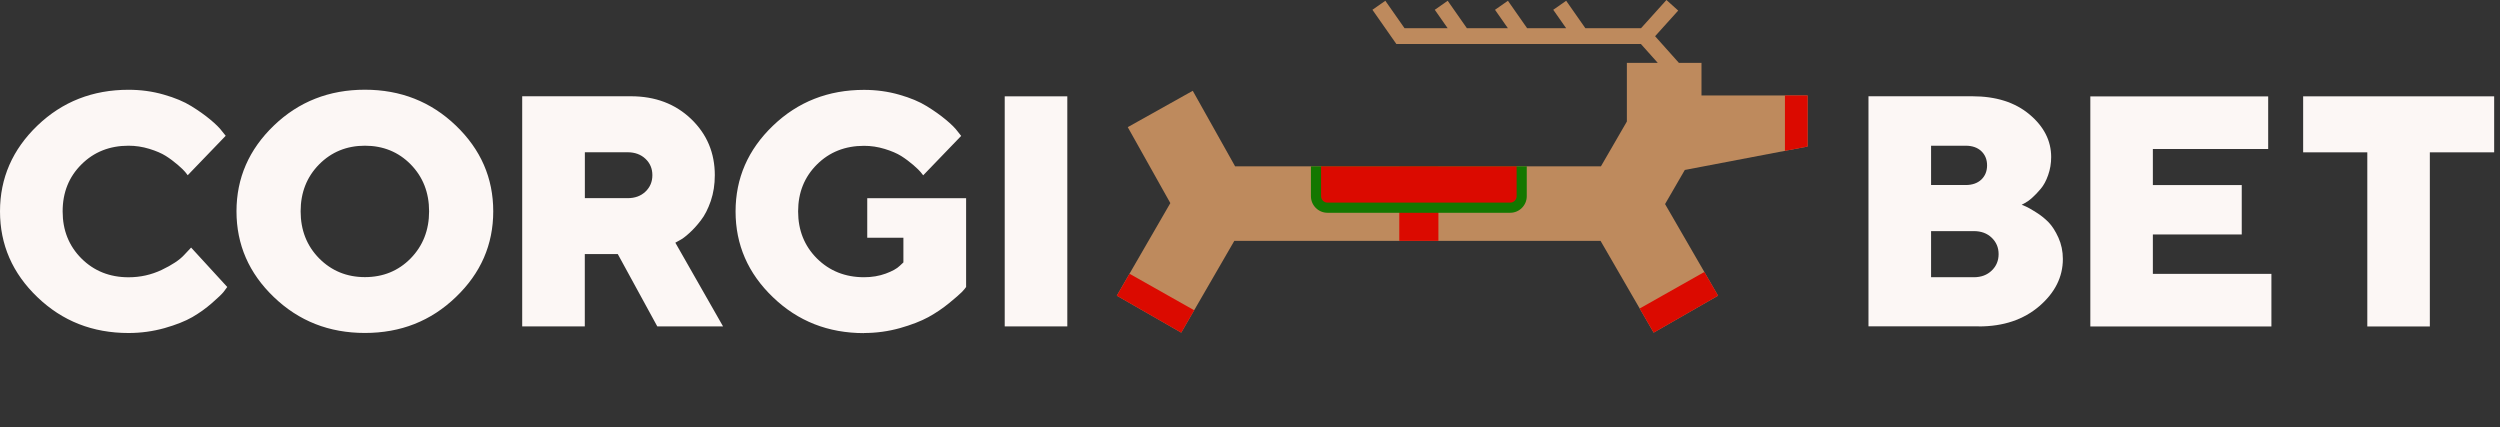 <svg width="158" height="27" viewBox="0 0 158 27" fill="none" xmlns="http://www.w3.org/2000/svg">
<rect x="0" y="0" width="158" height="27" fill="#333333" stroke="none"/>
<path d="M3.959 13.355C3.959 12.168 4.353 11.179 5.149 10.389C5.939 9.602 6.932 9.209 8.125 9.209C8.566 9.209 9 9.274 9.434 9.406C9.864 9.538 10.21 9.687 10.475 9.853C10.739 10.019 10.99 10.209 11.237 10.419C11.481 10.633 11.637 10.782 11.702 10.867C11.773 10.955 11.824 11.023 11.864 11.074L14.264 8.582L14.027 8.287C13.878 8.084 13.63 7.84 13.291 7.558C12.949 7.274 12.549 6.989 12.091 6.707C11.634 6.423 11.054 6.179 10.349 5.979C9.644 5.775 8.902 5.674 8.122 5.674C5.861 5.674 3.939 6.426 2.363 7.938C0.79 9.45 0 11.257 0 13.358C0 15.46 0.786 17.27 2.363 18.779C3.939 20.294 5.858 21.046 8.122 21.046C8.908 21.046 9.664 20.941 10.393 20.738C11.122 20.531 11.709 20.297 12.152 20.043C12.597 19.785 13.01 19.491 13.39 19.158C13.773 18.823 14.017 18.592 14.122 18.46C14.227 18.324 14.305 18.219 14.363 18.138L12.078 15.646L11.641 16.111C11.349 16.43 10.875 16.745 10.22 17.057C9.563 17.369 8.864 17.524 8.125 17.524C6.932 17.524 5.939 17.124 5.149 16.338C4.356 15.545 3.959 14.555 3.959 13.365V13.355ZM19 13.355C19 12.168 19.39 11.179 20.169 10.389C20.949 9.602 21.915 9.209 23.064 9.209C24.214 9.209 25.18 9.602 25.956 10.389C26.729 11.179 27.119 12.168 27.119 13.355C27.119 14.541 26.729 15.535 25.956 16.328C25.18 17.118 24.214 17.514 23.064 17.514C21.915 17.514 20.949 17.114 20.169 16.328C19.39 15.535 19 14.545 19 13.355ZM31.173 13.355C31.173 11.253 30.386 9.446 28.81 7.935C27.237 6.426 25.319 5.67 23.061 5.67C20.803 5.67 18.881 6.423 17.308 7.935C15.736 9.446 14.946 11.253 14.946 13.355C14.946 15.457 15.732 17.267 17.308 18.775C18.885 20.291 20.8 21.043 23.061 21.043C25.322 21.043 27.237 20.291 28.81 18.775C30.386 17.267 31.173 15.46 31.173 13.355ZM33.007 20.63H36.959V16.057H39.044L41.542 20.63H45.698L42.681 15.338L42.956 15.185C43.119 15.101 43.322 14.955 43.563 14.731C43.807 14.514 44.051 14.246 44.291 13.931C44.539 13.616 44.746 13.206 44.922 12.701C45.092 12.199 45.176 11.657 45.176 11.074C45.176 9.66 44.678 8.477 43.678 7.518C42.678 6.562 41.41 6.084 39.875 6.084H33.003V20.626L33.007 20.63ZM41.23 11.07C41.23 11.487 41.085 11.833 40.793 12.111C40.502 12.389 40.125 12.524 39.664 12.524H36.963V9.623H39.664C40.125 9.623 40.502 9.762 40.793 10.036C41.085 10.311 41.23 10.657 41.23 11.07ZM54.607 21.046C55.386 21.046 56.139 20.941 56.871 20.738C57.603 20.531 58.203 20.297 58.671 20.043C59.139 19.785 59.576 19.491 59.983 19.158C60.39 18.823 60.658 18.592 60.786 18.46C60.915 18.324 61.007 18.219 61.058 18.138V12.528H54.81V15.023H57.095V16.585L56.854 16.809C56.685 16.975 56.393 17.138 55.98 17.291C55.563 17.443 55.108 17.521 54.607 17.521C53.414 17.521 52.424 17.121 51.63 16.335C50.837 15.541 50.441 14.552 50.441 13.362C50.441 12.172 50.837 11.185 51.63 10.396C52.42 9.609 53.414 9.216 54.607 9.216C55.047 9.216 55.481 9.28 55.915 9.413C56.346 9.545 56.691 9.694 56.956 9.86C57.22 10.026 57.471 10.216 57.719 10.426C57.959 10.64 58.119 10.789 58.183 10.874C58.254 10.962 58.305 11.03 58.346 11.08L60.746 8.589L60.512 8.294C60.363 8.091 60.115 7.846 59.776 7.565C59.434 7.28 59.034 6.996 58.576 6.714C58.119 6.429 57.539 6.185 56.834 5.985C56.129 5.782 55.386 5.68 54.607 5.68C52.346 5.68 50.424 6.433 48.851 7.945C47.275 9.457 46.488 11.263 46.488 13.365C46.488 15.467 47.275 17.277 48.851 18.785C50.424 20.301 52.346 21.053 54.607 21.053V21.046ZM63.498 20.63H67.454V6.087H63.498V20.63Z" fill="#FCF7F5"/>
<path d="M125.065 20.63C126.617 20.63 127.888 20.202 128.881 19.352C129.871 18.501 130.373 17.508 130.373 16.369C130.373 15.88 130.278 15.43 130.092 15.019C129.905 14.606 129.695 14.28 129.468 14.046C129.234 13.809 128.97 13.596 128.671 13.413C128.373 13.226 128.166 13.107 128.048 13.057C127.929 13.006 127.837 12.969 127.77 12.941L127.959 12.84C128.095 12.768 128.254 12.66 128.431 12.501C128.61 12.341 128.79 12.155 128.973 11.935C129.156 11.721 129.315 11.43 129.441 11.07C129.57 10.707 129.634 10.328 129.634 9.928C129.634 8.894 129.176 7.996 128.261 7.229C127.346 6.463 126.143 6.084 124.644 6.084H118.088V20.626H125.058L125.065 20.63ZM145.559 6.087V9.626H149.614V20.633H153.566V9.626H157.631V6.087H145.559ZM136.061 17.304V14.819H141.678V11.697H136.061V9.416H143.349V6.091H132.109V20.633H143.553V17.308H136.065L136.061 17.304ZM122.044 14.606H124.746C125.207 14.606 125.587 14.745 125.875 15.023C126.166 15.301 126.312 15.646 126.312 16.06C126.312 16.474 126.166 16.823 125.875 17.101C125.583 17.382 125.207 17.521 124.746 17.521H122.044V14.606ZM124.231 9.209C124.644 9.209 124.973 9.324 125.214 9.548C125.458 9.779 125.583 10.077 125.583 10.45C125.583 10.823 125.458 11.124 125.214 11.355C124.973 11.579 124.641 11.694 124.231 11.694H122.044V9.209H124.231Z" fill="#FCF7F5"/>
<path d="M114.239 9.26L106.48 10.741L105.232 12.897L108.581 18.687L104.51 21.022L101.155 15.222H78.009L74.653 21.022L70.582 18.687L73.965 12.836L71.274 8.036L75.382 5.738L78.06 10.514H101.178L102.818 7.68V3.975H104.772L103.705 2.781H88.25L86.737 0.619L87.553 0.049L88.766 1.781H91.491L90.678 0.619L91.494 0.049L92.706 1.781H95.298L94.484 0.619L95.301 0.049L96.513 1.781H98.979L98.165 0.619L98.982 0.049L100.194 1.781H103.715L105.319 0L106.062 0.668L104.602 2.289L106.108 3.975H107.534V6.033H114.239V9.26Z" fill="#BE8A5D"/>
<path fill-rule="evenodd" clip-rule="evenodd" d="M90.907 10.514V15.222H88.435V10.514H90.907Z" fill="#DB0A00"/>
<path fill-rule="evenodd" clip-rule="evenodd" d="M82.851 10.514H96.491V12.402C96.491 12.977 96.021 13.447 95.447 13.447H83.895C83.321 13.447 82.851 12.977 82.851 12.402V10.514H82.851Z" fill="#147700"/>
<path d="M75.472 19.608L74.653 21.023L70.582 18.687L71.384 17.3L75.472 19.608Z" fill="#DB0A00"/>
<path d="M108.582 18.686L104.511 21.023L103.628 19.497L107.715 17.189L108.582 18.686Z" fill="#DB0A00"/>
<path d="M95.851 10.514V12.402C95.851 12.623 95.668 12.806 95.447 12.806H83.896C83.675 12.806 83.492 12.623 83.492 12.402V10.514H95.851Z" fill="#DB0A00"/>
<path d="M114.24 9.26L112.808 9.533V6.033H114.24V9.26Z" fill="#DB0A00"/>
</svg>
